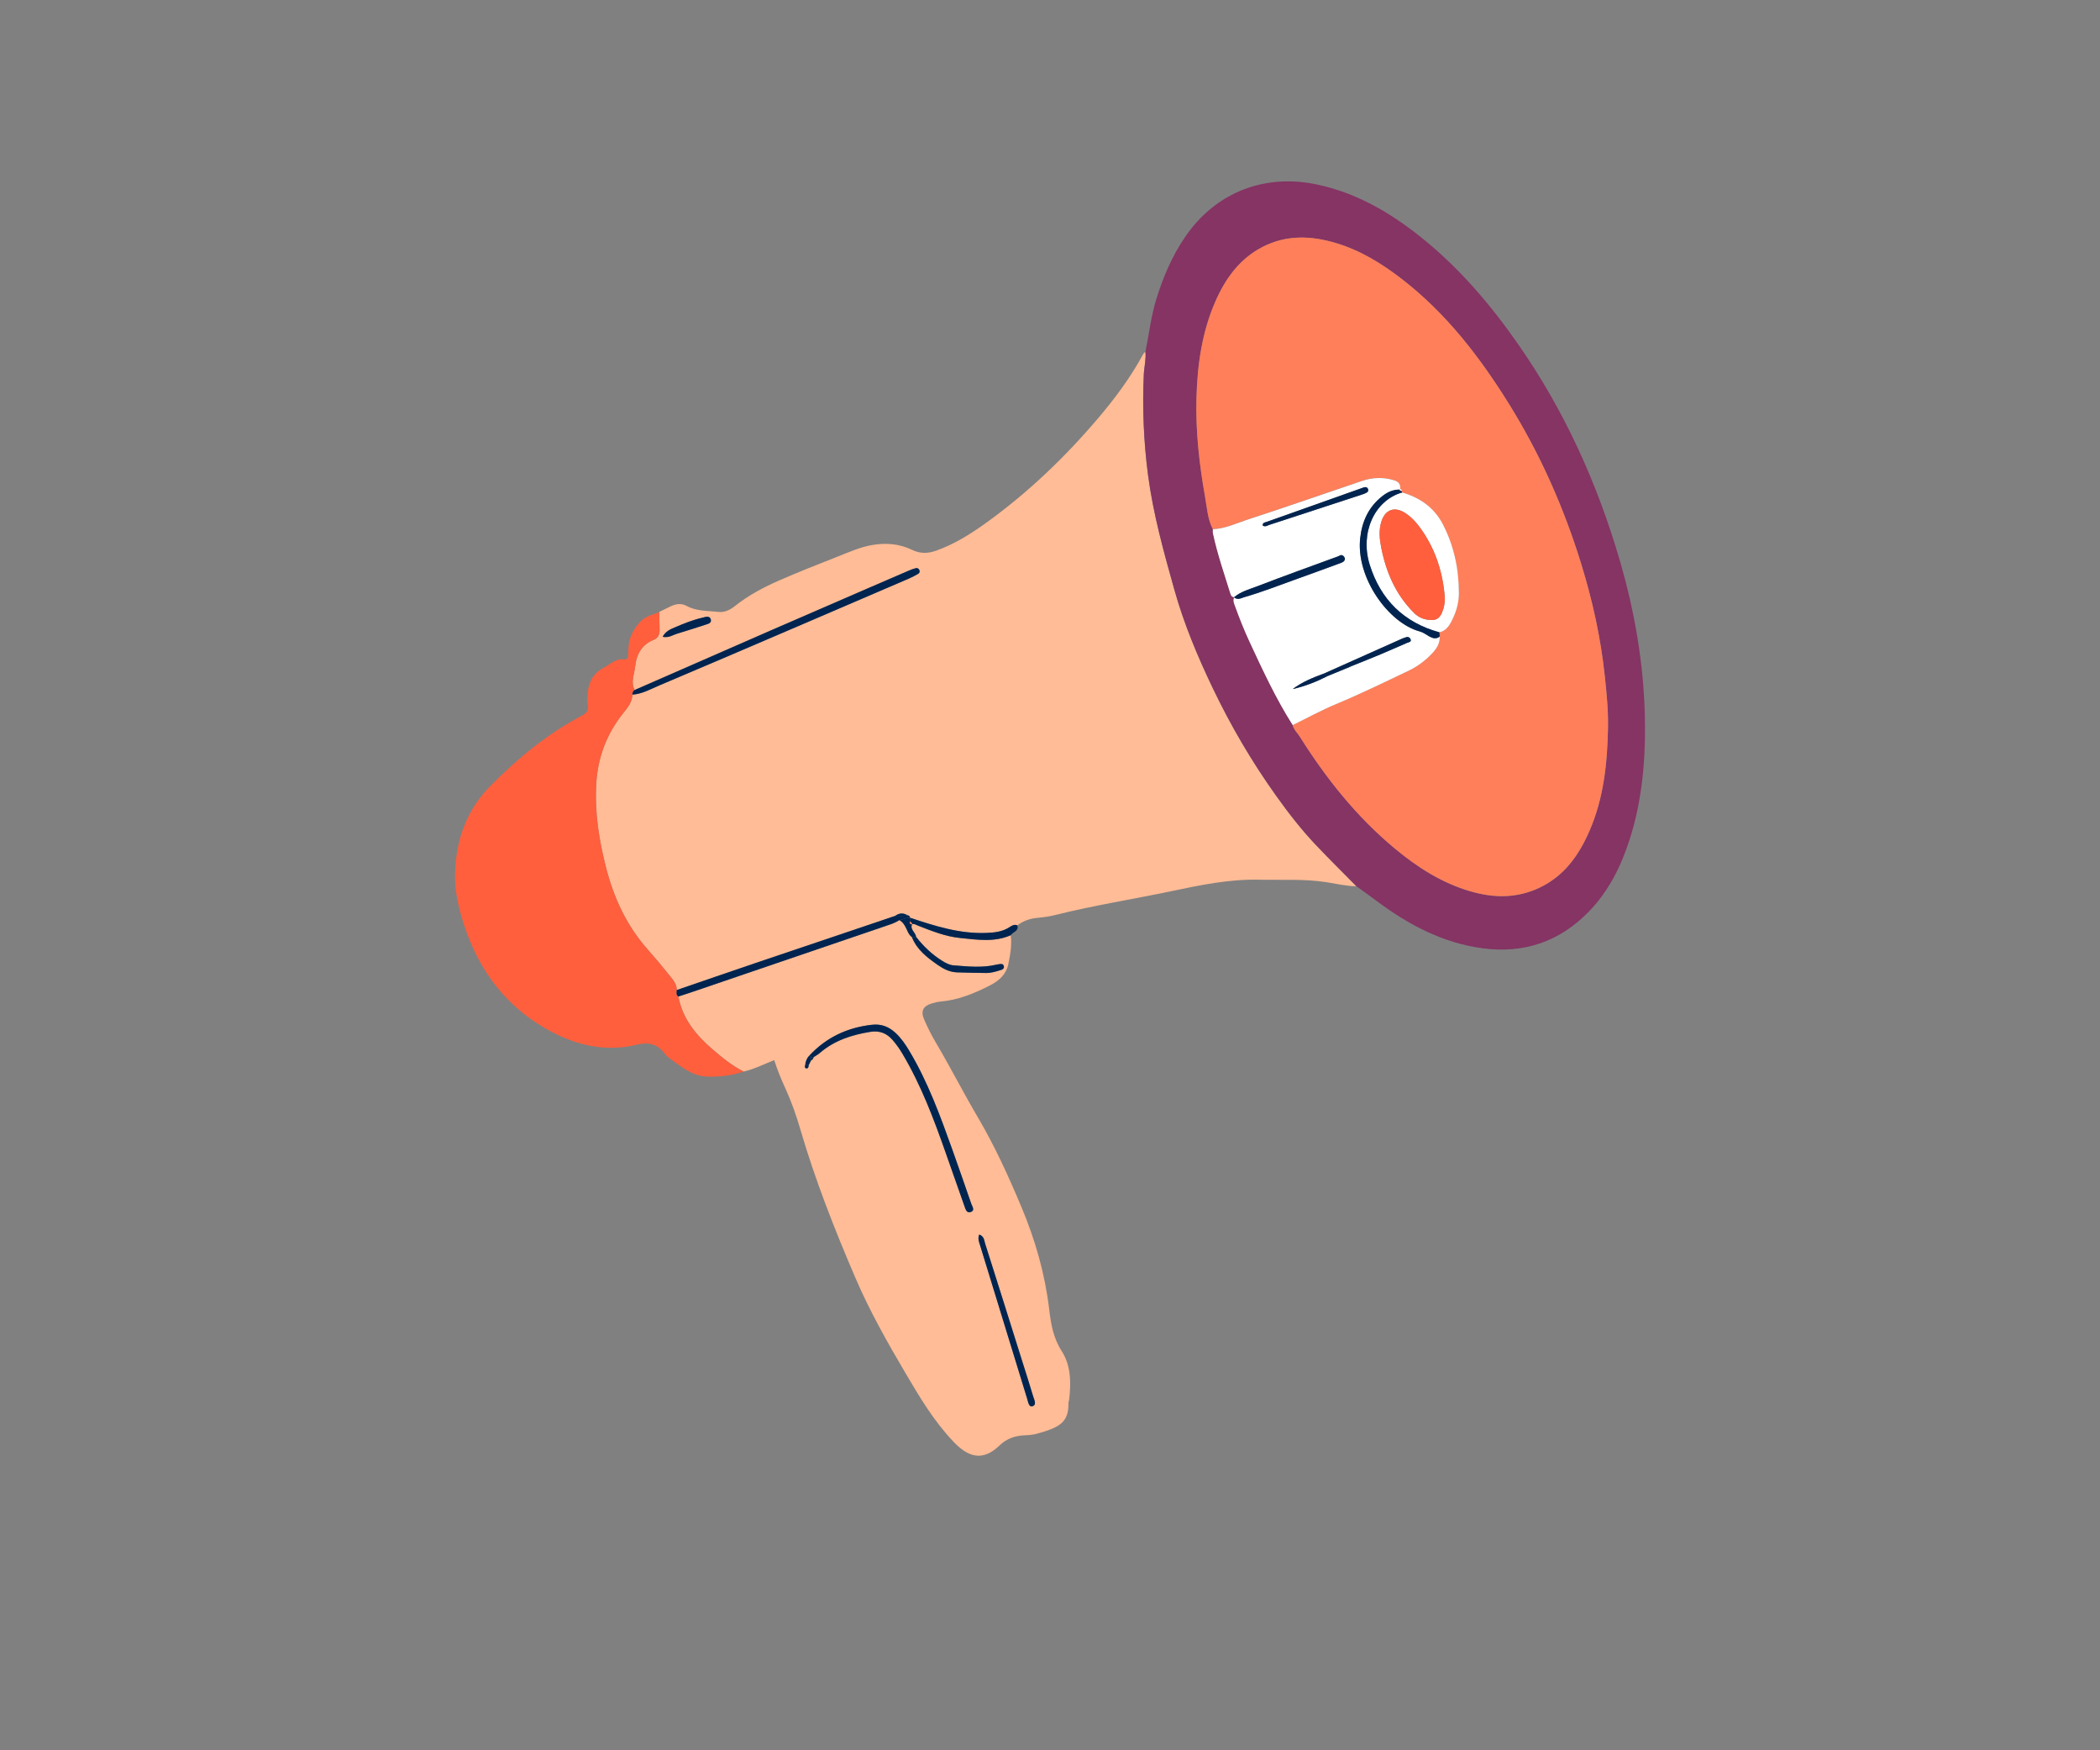 <svg width="132" height="110" viewBox="0 0 132 110" fill="none" xmlns="http://www.w3.org/2000/svg">
<rect x="0" y="0" width="132" height="110" fill="#808080" stroke="none"/>
<g clip-path="url(#clip0_349_9655)">
<path d="M85.263 55.698C84.622 55.693 84 55.541 83.373 55.443C81.972 55.225 80.565 55.319 79.16 55.287C77.272 55.243 75.442 55.625 73.615 56.01C71.189 56.519 68.737 56.901 66.331 57.506C65.97 57.597 65.597 57.649 65.225 57.682C64.751 57.724 64.326 57.871 63.947 58.155C63.755 58.072 63.598 58.174 63.455 58.268C63.013 58.556 62.529 58.609 62.011 58.63C60.328 58.7 58.768 58.195 57.207 57.678C57.187 57.587 57.134 57.53 57.038 57.518C56.773 57.361 56.517 57.375 56.271 57.559C53.356 58.543 50.44 59.523 47.526 60.511C45.861 61.075 44.2 61.65 42.537 62.221C42.544 61.86 42.321 61.6 42.119 61.348C41.656 60.766 41.177 60.196 40.684 59.639C39.379 58.16 38.58 56.42 38.095 54.533C37.653 52.811 37.374 51.067 37.476 49.272C37.569 47.619 38.115 46.159 39.136 44.863C39.419 44.504 39.738 44.155 39.75 43.655C40.36 43.617 40.884 43.313 41.427 43.083C44.324 41.858 47.215 40.617 50.106 39.378C52.453 38.373 54.797 37.366 57.141 36.357C57.341 36.271 57.537 36.166 57.725 36.055C57.8 36.01 57.827 35.913 57.785 35.821C57.744 35.728 57.656 35.687 57.569 35.708C57.421 35.743 57.276 35.797 57.136 35.857C56.247 36.238 55.359 36.623 54.471 37.008C52.472 37.875 50.472 38.737 48.476 39.608C45.612 40.857 42.753 42.113 39.891 43.365C39.629 42.871 39.869 42.377 39.921 41.895C40.001 41.147 40.318 40.516 41.088 40.21C41.354 40.105 41.473 39.874 41.459 39.573C41.442 39.201 41.448 38.827 41.444 38.455C41.679 38.339 41.914 38.222 42.151 38.109C42.484 37.95 42.823 37.898 43.164 38.083C43.788 38.423 44.485 38.378 45.157 38.457C45.548 38.503 45.892 38.33 46.19 38.092C47.041 37.416 47.992 36.91 48.978 36.479C50.205 35.944 51.45 35.45 52.696 34.963C53.388 34.691 54.068 34.384 54.815 34.254C55.69 34.102 56.535 34.174 57.323 34.555C57.846 34.807 58.324 34.793 58.846 34.607C59.979 34.206 60.985 33.576 61.951 32.883C64.591 30.989 66.919 28.759 69.024 26.285C70.098 25.023 71.076 23.703 71.863 22.245C71.892 22.19 71.949 22.15 71.993 22.103C72.044 22.59 71.913 23.064 71.891 23.543C71.798 25.654 71.883 27.762 72.159 29.858C72.484 32.323 73.153 34.713 73.823 37.094C74.418 39.212 75.269 41.243 76.219 43.229C77.351 45.595 78.67 47.85 80.192 49.984C80.971 51.076 81.793 52.138 82.716 53.112C83.547 53.988 84.409 54.836 85.257 55.697L85.263 55.698ZM41.649 40.021C42.042 40.105 42.281 39.908 42.545 39.83C43.193 39.639 43.835 39.423 44.479 39.218C44.62 39.173 44.716 39.089 44.679 38.935C44.643 38.78 44.516 38.745 44.372 38.766C44.308 38.776 44.246 38.802 44.182 38.815C43.561 38.95 42.975 39.192 42.394 39.44C42.125 39.554 41.838 39.678 41.65 40.021H41.649Z" fill="#FFBC96"/>
<path d="M63.535 58.773C63.614 59.396 63.5 60.007 63.377 60.606C63.249 61.224 62.805 61.633 62.255 61.915C61.273 62.419 60.263 62.844 59.146 62.942C58.95 62.959 58.754 63.008 58.566 63.064C58.025 63.225 57.86 63.541 58.087 64.066C58.295 64.549 58.529 65.024 58.798 65.477C59.728 67.047 60.554 68.675 61.479 70.245C62.543 72.053 63.403 73.953 64.211 75.875C65.073 77.925 65.684 80.059 65.948 82.282C66.055 83.198 66.207 84.088 66.731 84.905C67.325 85.831 67.327 86.907 67.202 87.975C67.195 88.04 67.157 88.104 67.16 88.168C67.185 89.365 66.637 89.712 65.158 90.11C64.926 90.172 64.68 90.195 64.439 90.203C63.819 90.221 63.27 90.412 62.823 90.846C61.746 91.89 60.831 91.548 59.947 90.622C58.714 89.332 57.821 87.832 56.927 86.314C55.775 84.362 54.663 82.393 53.767 80.307C52.457 77.256 51.241 74.17 50.307 70.978C50.055 70.114 49.756 69.255 49.382 68.439C49.118 67.86 48.878 67.278 48.664 66.627C48.015 66.881 47.41 67.194 46.747 67.342C46.02 66.986 45.402 66.473 44.796 65.953C43.756 65.06 42.9 64.033 42.643 62.627C42.914 62.538 43.186 62.452 43.457 62.36C47.577 60.954 51.696 59.546 55.816 58.144C56.066 58.059 56.313 57.975 56.531 57.825C56.731 57.928 56.842 58.101 56.941 58.297C57.047 58.502 57.111 58.738 57.315 58.883C57.623 59.68 58.265 60.168 58.931 60.635C59.296 60.891 59.686 61.09 60.138 61.109C60.752 61.135 61.366 61.137 61.98 61.149C62.292 61.155 62.587 61.062 62.879 60.973C63.004 60.936 63.146 60.873 63.093 60.705C63.039 60.536 62.884 60.589 62.757 60.602C62.713 60.607 62.67 60.617 62.628 60.626C61.737 60.839 60.841 60.739 59.947 60.671C59.676 60.651 59.446 60.526 59.22 60.385C58.582 59.986 58.045 59.477 57.586 58.884C57.559 58.598 57.181 58.422 57.332 58.08C57.474 58.038 57.583 58.126 57.703 58.173C58.563 58.509 59.427 58.857 60.352 58.949C61.417 59.055 62.497 59.235 63.535 58.772V58.773ZM50.972 66.66C51.054 66.606 51.119 66.537 51.143 66.439C51.27 66.354 51.41 66.281 51.525 66.182C52.441 65.392 53.531 65.039 54.704 64.85C55.296 64.755 55.745 64.943 56.111 65.367C56.341 65.631 56.546 65.922 56.725 66.224C57.898 68.201 58.702 70.339 59.46 72.497C59.846 73.596 60.235 74.694 60.62 75.795C60.694 76.007 60.764 76.284 61.046 76.161C61.291 76.056 61.109 75.82 61.049 75.65C60.661 74.529 60.274 73.407 59.874 72.29C59.103 70.138 58.324 67.989 57.14 66.018C56.902 65.623 56.638 65.24 56.297 64.922C55.876 64.531 55.405 64.336 54.798 64.406C53.249 64.583 51.934 65.2 50.872 66.346C50.711 66.512 50.635 66.716 50.613 66.943C50.578 67.026 50.585 67.128 50.67 67.144C50.802 67.168 50.829 67.055 50.831 66.946C50.878 66.852 50.926 66.757 50.972 66.662V66.66ZM61.549 77.586C61.446 77.856 61.546 78.065 61.606 78.265C62.588 81.474 63.575 84.682 64.561 87.89C64.624 88.096 64.67 88.445 64.894 88.377C65.19 88.287 65.002 87.96 64.941 87.752C64.718 86.995 64.473 86.244 64.236 85.49C63.465 83.04 62.7 80.59 61.919 78.144C61.859 77.953 61.865 77.696 61.549 77.584V77.586Z" fill="#FFBC96"/>
<path d="M85.263 55.698C84.415 54.837 83.554 53.989 82.723 53.113C81.799 52.139 80.978 51.079 80.199 49.986C78.675 47.85 77.356 45.595 76.226 43.23C75.276 41.244 74.425 39.213 73.829 37.096C73.16 34.714 72.491 32.324 72.166 29.86C71.889 27.763 71.804 25.657 71.898 23.544C71.92 23.065 72.049 22.591 72 22.104C72.225 21.007 72.348 19.891 72.679 18.812C73.109 17.415 73.674 16.084 74.503 14.877C76.415 12.088 79.482 10.889 82.806 11.6C85.254 12.122 87.348 13.339 89.277 14.875C91.691 16.797 93.671 19.115 95.431 21.638C98.339 25.809 100.405 30.379 101.821 35.243C102.746 38.418 103.31 41.661 103.389 44.983C103.452 47.642 103.243 50.259 102.421 52.799C101.881 54.468 101.11 56.014 99.87 57.291C98.039 59.174 95.815 59.939 93.216 59.6C90.701 59.271 88.544 58.122 86.542 56.63C86.119 56.314 85.689 56.008 85.262 55.698H85.263ZM77.571 37.532L77.577 37.547C77.48 37.749 77.571 37.928 77.639 38.116C77.907 38.858 78.198 39.591 78.531 40.308C79.363 42.102 80.192 43.895 81.255 45.568C81.321 45.859 81.549 46.054 81.7 46.294C83.35 48.918 85.265 51.321 87.659 53.316C89.093 54.51 90.641 55.504 92.452 56.025C93.912 56.446 95.35 56.463 96.762 55.795C98.335 55.05 99.25 53.742 99.915 52.211C100.818 50.131 101.039 47.922 101.076 45.693C101.094 44.62 100.986 43.544 100.872 42.472C100.619 40.078 100.101 37.741 99.395 35.449C98.301 31.901 96.807 28.526 94.842 25.373C93.008 22.426 90.906 19.696 88.132 17.549C86.869 16.573 85.524 15.74 83.985 15.279C82.419 14.81 80.862 14.745 79.358 15.521C77.916 16.265 77.029 17.505 76.398 18.944C75.555 20.867 75.266 22.912 75.208 24.989C75.149 27.085 75.38 29.166 75.748 31.224C75.869 31.905 75.905 32.621 76.235 33.257C76.235 33.344 76.223 33.434 76.24 33.518C76.518 34.815 76.951 36.067 77.344 37.331C77.377 37.435 77.441 37.525 77.57 37.534L77.571 37.532Z" fill="#853464"/>
<path d="M42.641 62.628C42.898 64.034 43.755 65.062 44.794 65.953C45.4 66.473 46.019 66.986 46.745 67.343C46.01 67.6 45.246 67.681 44.477 67.663C43.489 67.639 42.782 67.003 42.032 66.473C41.943 66.41 41.864 66.326 41.8 66.239C41.333 65.615 40.801 65.468 39.992 65.663C38.171 66.103 36.403 65.742 34.751 64.889C31.92 63.426 30.12 61.077 29.155 58.091C28.819 57.056 28.567 55.968 28.603 54.855C28.671 52.754 29.338 50.889 30.843 49.374C32.555 47.648 34.416 46.112 36.578 44.973C36.867 44.82 37.004 44.647 36.946 44.307C36.906 44.072 36.923 43.824 36.94 43.584C36.991 42.879 37.287 42.317 37.93 41.975C38.348 41.752 38.703 41.373 39.245 41.44C39.403 41.459 39.475 41.348 39.477 41.19C39.478 41.058 39.497 40.927 39.5 40.795C39.508 40.071 39.841 39.467 40.327 38.995C40.609 38.721 41.067 38.63 41.446 38.456C41.449 38.829 41.445 39.203 41.462 39.575C41.475 39.876 41.356 40.107 41.09 40.212C40.32 40.518 40.004 41.149 39.923 41.897C39.871 42.38 39.631 42.874 39.893 43.367C39.792 43.437 39.746 43.534 39.752 43.657C39.74 44.157 39.421 44.506 39.138 44.865C38.119 46.161 37.572 47.62 37.478 49.274C37.376 51.069 37.656 52.813 38.097 54.535C38.581 56.422 39.381 58.162 40.686 59.641C41.179 60.199 41.658 60.768 42.122 61.35C42.322 61.602 42.546 61.862 42.539 62.222C42.541 62.367 42.48 62.526 42.642 62.629L42.641 62.628Z" fill="#FF5F3D"/>
<path d="M63.536 58.773C62.497 59.235 61.417 59.056 60.352 58.95C59.428 58.858 58.564 58.51 57.703 58.173C57.582 58.126 57.474 58.039 57.332 58.08L57.335 58.087C57.343 57.982 57.242 57.964 57.191 57.907L57.194 57.693L57.207 57.68C58.769 58.197 60.329 58.701 62.012 58.632C62.53 58.61 63.014 58.558 63.456 58.269C63.599 58.176 63.755 58.073 63.947 58.157C64.056 58.527 63.666 58.563 63.536 58.774V58.773Z" fill="#002450"/>
<path d="M39.751 43.655C39.745 43.532 39.791 43.435 39.891 43.365C42.752 42.113 45.613 40.857 48.477 39.609C50.474 38.737 52.473 37.875 54.471 37.008C55.359 36.624 56.248 36.239 57.137 35.857C57.278 35.796 57.422 35.743 57.57 35.708C57.656 35.687 57.745 35.728 57.786 35.821C57.827 35.913 57.802 36.01 57.725 36.055C57.537 36.166 57.343 36.271 57.142 36.357C54.798 37.366 52.454 38.373 50.107 39.378C47.215 40.617 44.325 41.858 41.427 43.083C40.885 43.313 40.361 43.617 39.751 43.655V43.655Z" fill="#002450"/>
<path d="M42.641 62.628C42.478 62.525 42.539 62.365 42.537 62.222C44.201 61.651 45.862 61.076 47.526 60.512C50.441 59.525 53.356 58.544 56.272 57.56C56.527 57.541 56.786 57.598 57.039 57.519C57.135 57.531 57.187 57.588 57.207 57.679L57.194 57.693C56.955 57.651 56.756 57.8 56.53 57.826C56.311 57.975 56.064 58.06 55.816 58.145C51.694 59.548 47.575 60.955 43.456 62.361C43.185 62.453 42.914 62.54 42.642 62.628H42.641Z" fill="#002450"/>
<path d="M41.652 40.02C41.84 39.675 42.127 39.553 42.395 39.439C42.977 39.191 43.562 38.949 44.184 38.814C44.248 38.801 44.31 38.775 44.374 38.766C44.517 38.744 44.645 38.78 44.681 38.934C44.718 39.088 44.622 39.172 44.481 39.217C43.837 39.422 43.196 39.638 42.547 39.83C42.282 39.907 42.045 40.104 41.65 40.02H41.652Z" fill="#002450"/>
<path d="M57.038 57.519C56.786 57.597 56.526 57.54 56.272 57.56C56.518 57.377 56.774 57.364 57.038 57.519Z" fill="#002450"/>
<path d="M50.871 66.344C51.934 65.199 53.248 64.582 54.798 64.404C55.404 64.335 55.876 64.529 56.297 64.921C56.638 65.239 56.904 65.623 57.14 66.017C58.324 67.987 59.103 70.137 59.874 72.288C60.274 73.406 60.661 74.528 61.049 75.649C61.109 75.82 61.291 76.054 61.046 76.16C60.763 76.282 60.694 76.006 60.62 75.794C60.235 74.693 59.845 73.595 59.46 72.496C58.703 70.337 57.9 68.2 56.725 66.223C56.546 65.922 56.341 65.631 56.111 65.365C55.745 64.941 55.297 64.753 54.704 64.849C53.531 65.037 52.441 65.39 51.525 66.181C51.41 66.28 51.272 66.353 51.143 66.438C51.093 66.437 51.042 66.434 50.992 66.433L50.871 66.343V66.344Z" fill="#002450"/>
<path d="M61.549 77.586C61.865 77.697 61.858 77.955 61.919 78.146C62.699 80.592 63.466 83.043 64.235 85.492C64.471 86.246 64.718 86.996 64.94 87.754C65 87.963 65.19 88.289 64.894 88.379C64.669 88.447 64.623 88.098 64.56 87.892C63.575 84.684 62.587 81.476 61.606 78.267C61.545 78.067 61.446 77.858 61.549 77.588V77.586Z" fill="#002450"/>
<path d="M57.587 58.884C58.047 59.476 58.583 59.986 59.221 60.385C59.447 60.526 59.678 60.651 59.948 60.671C60.843 60.739 61.739 60.84 62.629 60.626C62.672 60.617 62.714 60.606 62.758 60.602C62.885 60.589 63.041 60.536 63.094 60.705C63.148 60.873 63.004 60.936 62.881 60.973C62.587 61.062 62.293 61.155 61.981 61.149C61.368 61.138 60.754 61.135 60.14 61.109C59.688 61.091 59.298 60.891 58.932 60.635C58.265 60.168 57.623 59.68 57.316 58.883C57.406 58.883 57.497 58.883 57.587 58.883V58.884Z" fill="#002450"/>
<path d="M57.584 58.885C57.494 58.885 57.403 58.885 57.313 58.885C57.109 58.74 57.045 58.504 56.939 58.299C56.839 58.103 56.728 57.93 56.529 57.827C56.754 57.801 56.954 57.652 57.193 57.693C57.193 57.765 57.192 57.836 57.191 57.907C57.172 58.02 57.192 58.102 57.334 58.087C57.334 58.087 57.33 58.08 57.331 58.08C57.18 58.422 57.557 58.598 57.585 58.885H57.584Z" fill="#002450"/>
<path d="M50.611 66.942C50.633 66.715 50.708 66.511 50.87 66.345C50.91 66.375 50.951 66.404 50.991 66.434C50.984 66.51 50.978 66.585 50.971 66.66C50.923 66.755 50.876 66.85 50.83 66.944C50.757 66.944 50.684 66.943 50.611 66.942Z" fill="#002450"/>
<path d="M50.612 66.942C50.684 66.942 50.757 66.943 50.83 66.944C50.828 67.053 50.801 67.166 50.669 67.142C50.584 67.126 50.577 67.025 50.612 66.94V66.942Z" fill="#002450"/>
<path d="M50.973 66.659C50.98 66.584 50.986 66.509 50.993 66.434C51.043 66.435 51.094 66.437 51.144 66.438C51.12 66.537 51.055 66.606 50.973 66.659Z" fill="#002450"/>
<path d="M76.234 33.256C75.904 32.619 75.868 31.904 75.746 31.222C75.379 29.163 75.148 27.082 75.206 24.987C75.264 22.91 75.553 20.864 76.397 18.941C77.027 17.503 77.914 16.264 79.357 15.519C80.861 14.742 82.419 14.808 83.983 15.277C85.523 15.739 86.868 16.57 88.13 17.547C90.905 19.694 93.005 22.423 94.841 25.37C96.804 28.525 98.299 31.9 99.393 35.447C100.099 37.74 100.617 40.077 100.871 42.469C100.985 43.542 101.092 44.618 101.075 45.691C101.037 47.919 100.816 50.129 99.914 52.209C99.249 53.74 98.334 55.048 96.76 55.793C95.347 56.461 93.91 56.444 92.451 56.023C90.639 55.501 89.09 54.508 87.657 53.314C85.262 51.32 83.349 48.916 81.699 46.291C81.548 46.052 81.32 45.857 81.253 45.566C82.157 45.124 83.043 44.636 83.97 44.251C85.528 43.603 87.04 42.864 88.56 42.138C89.098 41.881 89.572 41.526 89.983 41.097C90.274 40.795 90.518 40.457 90.494 40C90.488 39.913 90.482 39.824 90.474 39.737C90.829 39.659 91.038 39.405 91.197 39.11C91.503 38.541 91.698 37.934 91.697 37.284C91.697 35.767 91.396 34.315 90.696 32.958C90.15 31.899 89.257 31.274 88.133 30.947C88.117 30.92 88.113 30.893 88.122 30.863C88.106 30.79 88.073 30.733 87.993 30.719L87.996 30.767C88.056 30.453 87.925 30.268 87.621 30.176C86.946 29.97 86.276 29.994 85.615 30.218C83.225 31.026 80.843 31.86 78.443 32.641C77.719 32.876 77.016 33.221 76.233 33.252L76.234 33.256Z" fill="#FF7F5A"/>
<path d="M90.496 40.003C90.52 40.459 90.275 40.798 89.985 41.1C89.573 41.528 89.1 41.884 88.562 42.141C87.042 42.867 85.529 43.605 83.972 44.253C83.045 44.639 82.16 45.127 81.256 45.569C80.193 43.895 79.364 42.102 78.532 40.309C78.199 39.592 77.908 38.859 77.64 38.117C77.572 37.928 77.482 37.75 77.578 37.548C77.808 37.732 78.025 37.585 78.246 37.522C79.3 37.219 80.32 36.818 81.352 36.448C82.339 36.094 83.326 35.736 84.31 35.371C84.557 35.279 84.6 35.102 84.453 34.952C84.318 34.816 84.204 34.933 84.099 34.971C82.413 35.586 80.725 36.194 79.051 36.838C78.545 37.032 78.004 37.17 77.573 37.534C77.445 37.526 77.38 37.436 77.348 37.332C76.956 36.067 76.521 34.815 76.244 33.518C76.225 33.434 76.24 33.345 76.239 33.259C77.022 33.227 77.725 32.883 78.449 32.647C80.849 31.867 83.231 31.032 85.621 30.224C86.282 30.001 86.952 29.977 87.627 30.183C87.93 30.275 88.062 30.459 88.002 30.774C87.561 30.758 87.198 30.935 86.861 31.206C86.02 31.878 85.616 32.766 85.499 33.818C85.219 36.327 87.303 39.176 89.242 39.687C89.461 39.745 89.632 39.883 89.823 39.99C90.041 40.112 90.268 40.193 90.497 40.007L90.496 40.003ZM84.847 41.913C84.92 41.881 84.994 41.85 85.067 41.818C85.633 41.589 86.202 41.365 86.766 41.128C87.331 40.891 87.89 40.642 88.452 40.4C88.565 40.352 88.743 40.347 88.657 40.157C88.614 40.064 88.506 40.001 88.38 40.048C88.298 40.078 88.213 40.1 88.133 40.136C86.5 40.865 84.867 41.595 83.233 42.325C82.538 42.58 81.851 42.855 81.252 43.307C82.035 43.129 82.767 42.835 83.476 42.477C83.933 42.289 84.39 42.101 84.847 41.913V41.913ZM79.368 33.024C79.523 33.141 79.664 33.028 79.8 32.984C81.739 32.355 83.676 31.718 85.614 31.082C85.718 31.048 85.824 31.01 85.917 30.954C85.994 30.908 86.031 30.825 85.99 30.728C85.949 30.635 85.874 30.602 85.779 30.62C85.715 30.632 85.653 30.659 85.591 30.68C83.606 31.385 81.621 32.089 79.637 32.794C79.518 32.836 79.365 32.839 79.369 33.026L79.368 33.024Z" fill="white"/>
<path d="M77.572 37.532C78.001 37.169 78.543 37.03 79.049 36.836C80.724 36.193 82.411 35.584 84.097 34.969C84.202 34.93 84.316 34.815 84.451 34.951C84.599 35.1 84.555 35.277 84.308 35.369C83.324 35.734 82.337 36.092 81.35 36.447C80.318 36.817 79.298 37.217 78.244 37.52C78.024 37.584 77.807 37.731 77.576 37.546L77.57 37.531L77.572 37.532Z" fill="#002450"/>
<path d="M57.336 58.089C57.194 58.104 57.175 58.021 57.193 57.908C57.245 57.965 57.346 57.983 57.336 58.089Z" fill="#FF7F5A"/>
<path d="M88.137 30.949C89.261 31.277 90.155 31.902 90.701 32.961C91.4 34.316 91.701 35.768 91.702 37.286C91.702 37.937 91.508 38.544 91.202 39.112C91.043 39.408 90.833 39.662 90.479 39.739C88.242 39.122 86.784 37.687 86.096 35.486C85.487 33.535 86.351 31.468 88.138 30.949H88.137ZM90.815 37.516C90.696 35.999 90.249 34.592 89.38 33.327C89.09 32.906 88.762 32.523 88.33 32.243C87.643 31.796 87.039 32.038 86.815 32.831C86.665 33.356 86.716 33.876 86.818 34.397C87.124 35.961 87.732 37.372 88.881 38.517C89.144 38.779 89.449 38.918 89.811 38.957C90.256 39.005 90.478 38.891 90.645 38.49C90.774 38.183 90.837 37.858 90.815 37.516Z" fill="white"/>
<path d="M88.137 30.949C86.35 31.467 85.486 33.535 86.095 35.486C86.783 37.687 88.24 39.122 90.477 39.739C90.483 39.827 90.489 39.915 90.497 40.003C90.267 40.188 90.04 40.108 89.822 39.986C89.632 39.879 89.46 39.741 89.241 39.682C87.301 39.172 85.219 36.323 85.498 33.814C85.614 32.763 86.02 31.874 86.861 31.201C87.199 30.931 87.561 30.754 88.001 30.77L87.999 30.722C87.956 30.846 88.059 30.841 88.127 30.866C88.117 30.896 88.121 30.924 88.138 30.95L88.137 30.949Z" fill="#002450"/>
<path d="M88.126 30.866C88.057 30.841 87.954 30.846 87.996 30.721C88.077 30.736 88.11 30.793 88.126 30.866Z" fill="white"/>
<path d="M79.366 33.024C79.362 32.838 79.516 32.835 79.635 32.792C81.62 32.087 83.603 31.382 85.588 30.679C85.65 30.657 85.712 30.63 85.776 30.618C85.871 30.6 85.947 30.634 85.987 30.726C86.03 30.822 85.992 30.906 85.915 30.953C85.822 31.009 85.716 31.046 85.611 31.08C83.674 31.717 81.736 32.353 79.797 32.983C79.661 33.026 79.52 33.139 79.365 33.023L79.366 33.024Z" fill="#002450"/>
<path d="M83.234 42.325C84.868 41.595 86.501 40.864 88.134 40.135C88.214 40.1 88.299 40.078 88.381 40.048C88.507 40.001 88.614 40.064 88.658 40.157C88.745 40.347 88.567 40.351 88.453 40.4C87.891 40.641 87.332 40.891 86.767 41.128C86.203 41.364 85.634 41.589 85.068 41.818C84.979 41.813 84.898 41.827 84.848 41.913C84.391 42.101 83.934 42.289 83.477 42.477C83.371 42.466 83.277 42.437 83.234 42.325Z" fill="#002450"/>
<path d="M83.235 42.325C83.278 42.437 83.372 42.466 83.478 42.477C82.769 42.836 82.037 43.13 81.254 43.307C81.853 42.854 82.539 42.58 83.235 42.325V42.325Z" fill="#002450"/>
<path d="M84.846 41.913C84.895 41.827 84.977 41.812 85.065 41.818C84.993 41.85 84.918 41.881 84.846 41.913Z" fill="#002450"/>
<path d="M90.812 37.515C90.834 37.857 90.771 38.181 90.643 38.489C90.475 38.891 90.253 39.005 89.809 38.957C89.448 38.918 89.143 38.778 88.878 38.516C87.729 37.372 87.122 35.961 86.816 34.397C86.714 33.875 86.663 33.356 86.812 32.831C87.037 32.037 87.642 31.796 88.328 32.242C88.76 32.524 89.087 32.906 89.377 33.327C90.247 34.591 90.694 35.997 90.812 37.515V37.515Z" fill="#FF5F3D"/>
</g>
<defs>
<clipPath id="clip0_349_9655">
<rect width="74.799" height="80.091" fill="white" transform="translate(28.6 11.4)"/>
</clipPath>
</defs>
</svg>
